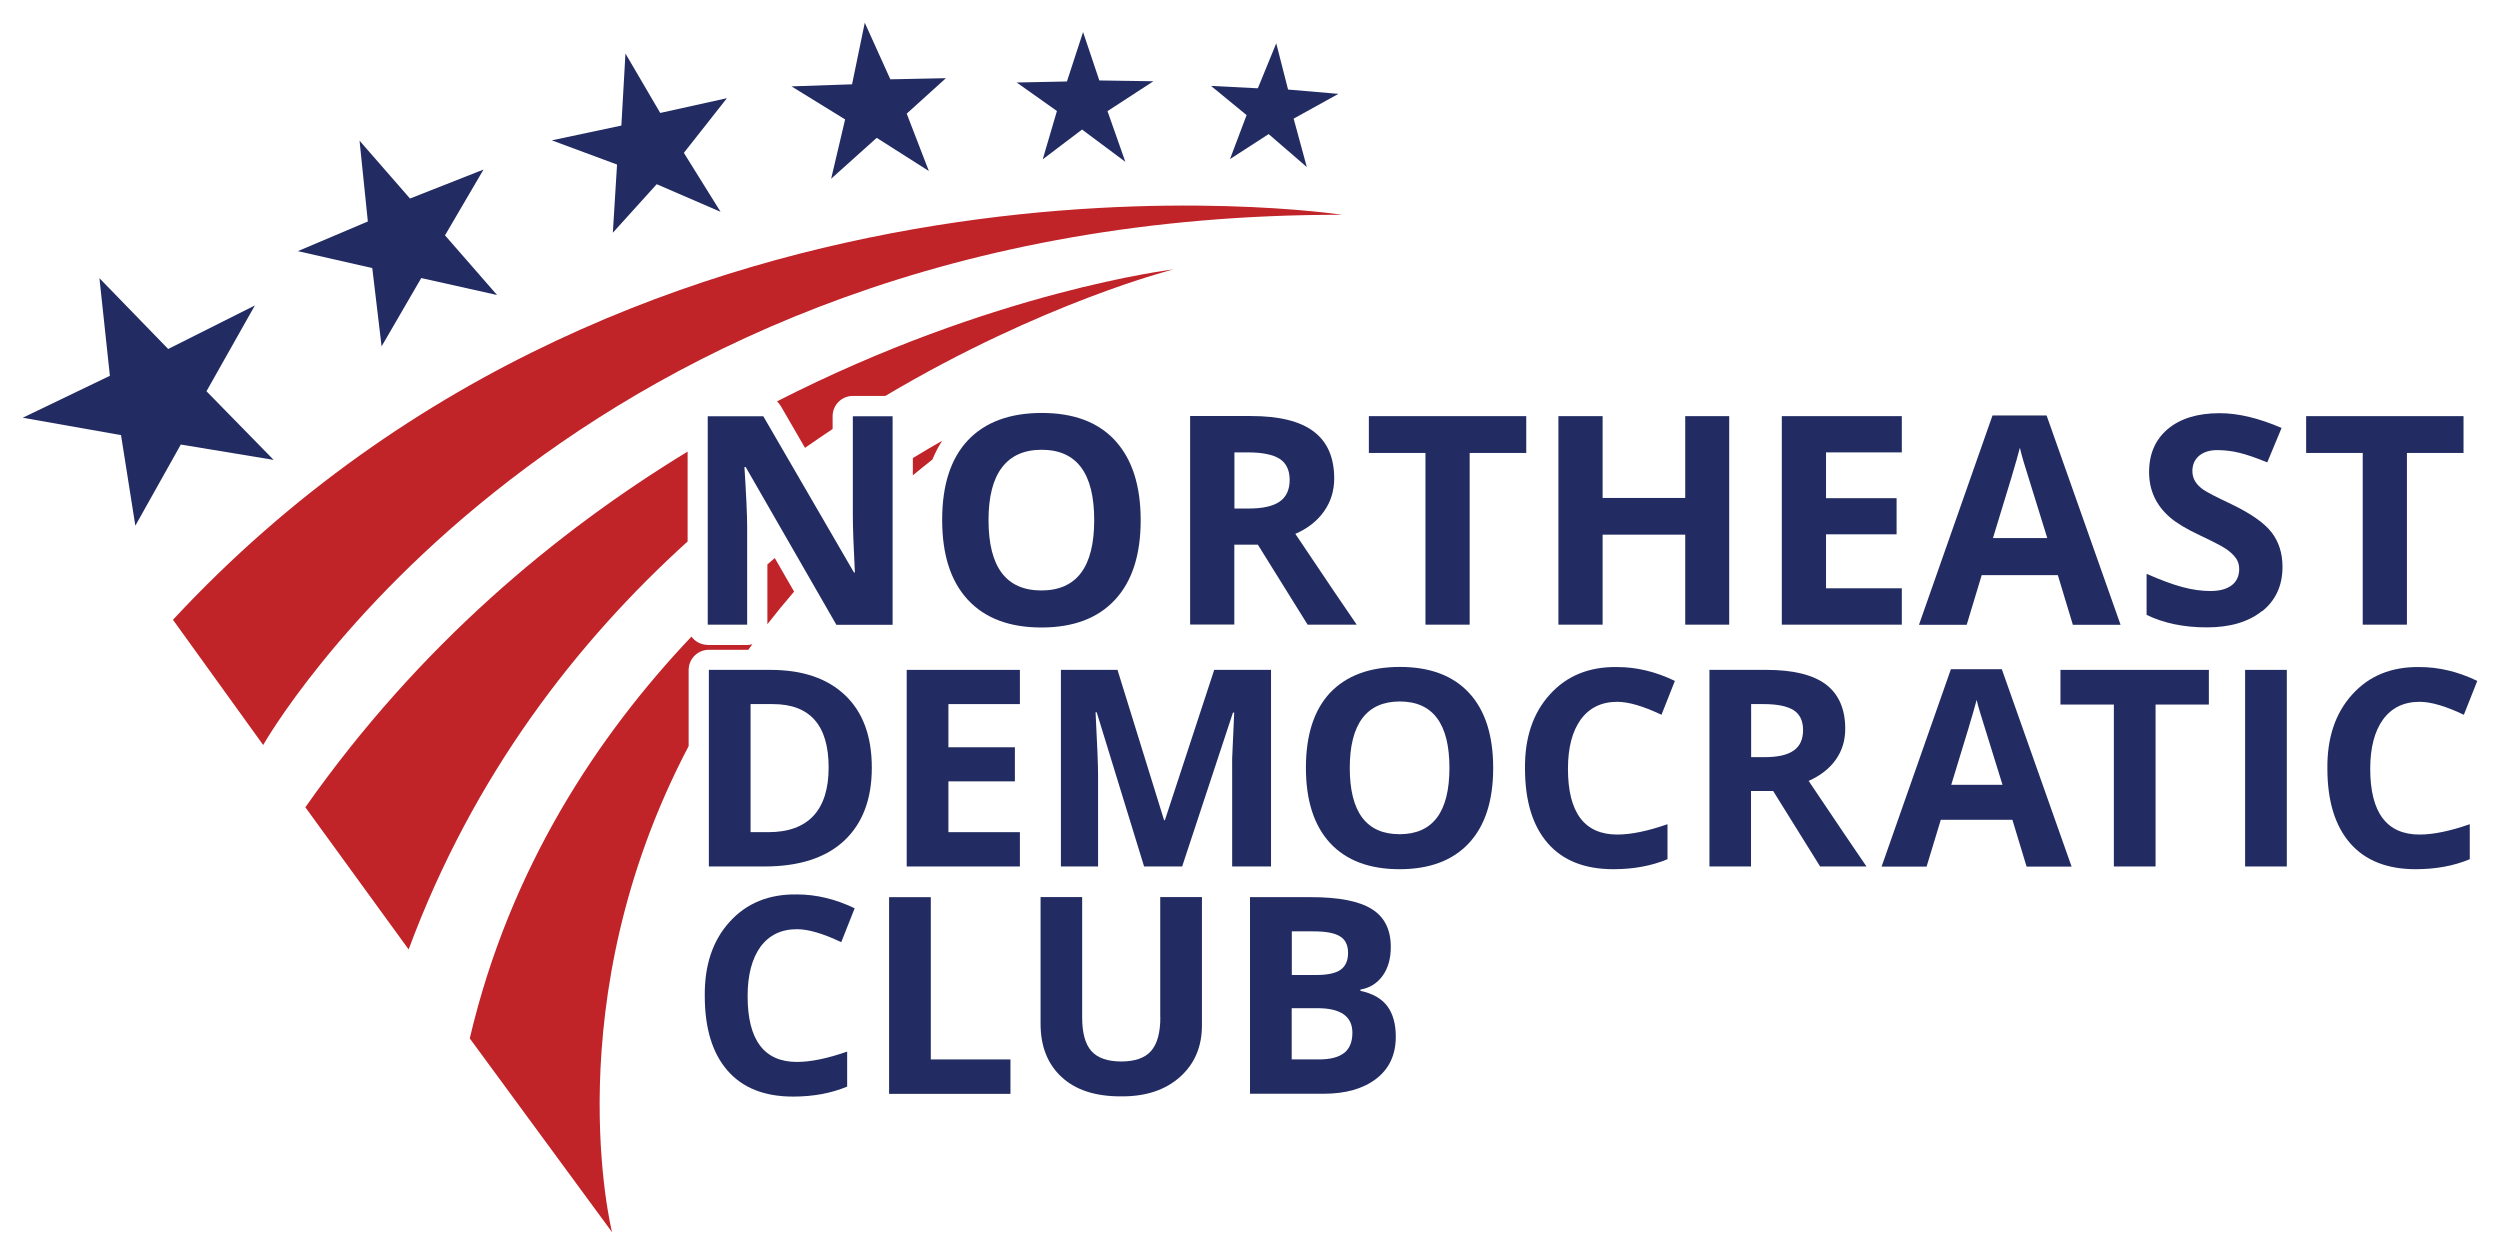 <?xml version="1.0" encoding="UTF-8" standalone="no"?>
<svg
   id="Layer_1"
   version="1.1"
   viewBox="0 0 220 110"
   sodipodi:docname="nedems-club-logo-dark-text.svg"
   width="220"
   height="110"
   inkscape:version="1.4 (e7c3feb100, 2024-10-09)"
   xmlns:inkscape="http://www.inkscape.org/namespaces/inkscape"
   xmlns:sodipodi="http://sodipodi.sourceforge.net/DTD/sodipodi-0.dtd"
   xmlns="http://www.w3.org/2000/svg"
   xmlns:svg="http://www.w3.org/2000/svg">
  <sodipodi:namedview
     id="namedview27"
     pagecolor="#ffffff"
     bordercolor="#666666"
     borderopacity="1.0"
     inkscape:showpageshadow="2"
     inkscape:pageopacity="0.0"
     inkscape:pagecheckerboard="0"
     inkscape:deskcolor="#d1d1d1"
     inkscape:zoom="13.259091"
     inkscape:cx="110"
     inkscape:cy="55.018855"
     inkscape:window-width="3814"
     inkscape:window-height="2096"
     inkscape:window-x="3849"
     inkscape:window-y="9"
     inkscape:window-maximized="1"
     inkscape:current-layer="Layer_1" />
  <!-- Generator: Adobe Illustrator 29.5.0, SVG Export Plug-In . SVG Version: 2.1.0 Build 137)  -->
  <defs
     id="defs1">
    <style
       id="style1">
      .st0 {
        fill: #c02328;
      }

      .st1 {
        fill: #222c62;
      }
    </style>
  </defs>
  <path
     class="st0"
     d="m 118.09,18.9 c 0,0 -61.04,-9.37 -102.87,35.64 l 7.94,11.02 c 0,0 26.37,-46.73 94.93,-46.66 z"
     id="path1" />
  <path
     class="st0"
     d="m 60.51,47.64 v -7.9 C 48.95,46.78 36.88,56.8 26.87,71.04 l 9.09,12.51 C 41.67,68.15 50.8,56.44 60.52,47.64 Z"
     id="path2" />
  <path
     class="st0"
     d="m 68.71,35.73 2.13,3.68 c 0.81,-0.57 1.63,-1.12 2.43,-1.66 v -1.13 c 0,-0.98 0.8,-1.78 1.78,-1.78 h 2.86 c 13.87,-8.24 25.34,-11.13 25.34,-11.13 0,0 -15.84,1.88 -34.87,11.61 0.12,0.12 0.23,0.25 0.32,0.4 z"
     id="path3" />
  <path
     class="st0"
     d="m 80.33,41.83 c 0.56,-0.47 1.14,-0.93 1.72,-1.39 0.24,-0.59 0.53,-1.14 0.86,-1.65 -0.78,0.44 -1.65,0.95 -2.58,1.52 v 1.53 z"
     id="path4" />
  <path
     class="st0"
     d="m 67.53,49.66 v 5.27 c 0.75,-0.96 1.53,-1.92 2.35,-2.87 l -1.7,-2.95 c -0.22,0.18 -0.43,0.37 -0.65,0.56 z"
     id="path5" />
  <path
     class="st0"
     d="m 62.28,56.75 c -0.59,0 -1.11,-0.29 -1.43,-0.73 -8.19,8.64 -15.98,20.31 -19.51,35.36 l 12.52,17.05 c 0,0 -5.1,-20.25 6.74,-42.77 v -6.7 c 0,-0.98 0.8,-1.78 1.78,-1.78 h 3.47 c 0.12,-0.16 0.24,-0.33 0.36,-0.49 -0.15,0.04 -0.29,0.07 -0.45,0.07 h -3.47 z"
     id="path6" />
  <path
     class="st1"
     d="m 62.28,54.97 h 3.47 v -8.63 c 0,-0.99 -0.08,-2.73 -0.24,-5.24 h 0.11 l 7.98,13.88 h 4.95 V 36.63 h -3.5 v 8.69 c 0,1.08 0.06,2.77 0.18,5.06 H 75.15 L 67.17,36.63 h -4.89 v 18.35 z"
     id="path7" />
  <path
     class="st1"
     d="m 91.64,55.22 c 2.81,0 4.97,-0.81 6.48,-2.44 1.51,-1.63 2.26,-3.96 2.26,-7 0,-3.04 -0.75,-5.37 -2.24,-7 -1.49,-1.63 -3.65,-2.44 -6.46,-2.44 -2.81,0 -4.99,0.8 -6.51,2.41 -1.51,1.61 -2.26,3.94 -2.26,7 0,3.06 0.75,5.4 2.26,7.03 1.51,1.63 3.67,2.44 6.48,2.44 z M 88.17,41.14 c 0.79,-1.04 1.95,-1.56 3.49,-1.56 3.09,0 4.63,2.06 4.63,6.19 0,4.13 -1.55,6.19 -4.65,6.19 -3.1,0 -4.65,-2.06 -4.65,-6.19 0,-2.05 0.39,-3.59 1.18,-4.63 z"
     id="path8" />
  <path
     class="st1"
     d="m 108.63,47.93 h 2.06 l 4.38,7.04 h 4.32 c -0.84,-1.21 -2.64,-3.87 -5.4,-7.99 1.1,-0.48 1.94,-1.15 2.53,-1.99 0.59,-0.84 0.89,-1.8 0.89,-2.88 0,-1.85 -0.6,-3.23 -1.81,-4.14 -1.2,-0.91 -3.05,-1.36 -5.53,-1.36 h -5.34 v 18.35 h 3.89 v -7.04 z m 0,-8.12 h 1.17 c 1.27,0 2.21,0.19 2.8,0.56 0.59,0.38 0.89,1 0.89,1.86 0,0.86 -0.29,1.5 -0.88,1.91 -0.59,0.41 -1.49,0.61 -2.72,0.61 h -1.26 V 39.8 Z"
     id="path9" />
  <polygon
     class="st1"
     points="306.52,212.42 311.5,212.42 311.5,227.53 315.39,227.53 315.39,212.42 320.37,212.42 320.37,209.18 306.52,209.18 "
     id="polygon9"
     transform="translate(-186.06,-172.56)" />
  <polygon
     class="st1"
     points="334.36,227.53 338.23,227.53 338.23,209.18 334.36,209.18 334.36,216.38 327.09,216.38 327.09,209.18 323.2,209.18 323.2,227.53 327.09,227.53 327.09,219.61 334.36,219.61 "
     id="polygon10"
     transform="translate(-186.06,-172.56)" />
  <polygon
     class="st1"
     points="346.75,219.58 352.96,219.58 352.96,216.4 346.75,216.4 346.75,212.37 353.42,212.37 353.42,209.18 342.86,209.18 342.86,227.53 353.42,227.53 353.42,224.33 346.75,224.33 "
     id="polygon11"
     transform="translate(-186.06,-172.56)" />
  <path
     class="st1"
     d="m 174.4,50.61 h 6.69 l 1.32,4.37 h 4.2 L 180.1,36.56 h -4.76 l -6.47,18.42 h 4.2 l 1.32,-4.37 z m 3.35,-11.21 c 0.07,0.33 0.19,0.74 0.33,1.24 l 2.08,6.71 h -4.78 c 1.33,-4.3 2.12,-6.94 2.37,-7.95 z"
     id="path11" />
  <path
     class="st1"
     d="m 199.07,53.79 c 1.19,-0.96 1.79,-2.26 1.79,-3.9 0,-1.2 -0.32,-2.21 -0.96,-3.04 -0.64,-0.83 -1.81,-1.65 -3.51,-2.47 -1.32,-0.62 -2.14,-1.05 -2.47,-1.27 -0.66,-0.45 -0.99,-0.99 -0.99,-1.65 0,-0.57 0.2,-1.02 0.59,-1.35 0.39,-0.33 0.93,-0.5 1.59,-0.5 0.66,0 1.32,0.08 1.97,0.24 0.65,0.16 1.46,0.44 2.44,0.84 l 1.26,-3.03 c -1.99,-0.86 -3.81,-1.3 -5.45,-1.3 -1.94,0 -3.46,0.47 -4.56,1.39 -1.1,0.93 -1.65,2.19 -1.65,3.79 0,1.6 0.61,2.93 1.84,3.99 0.55,0.48 1.42,1.01 2.61,1.57 1.19,0.56 1.97,0.97 2.33,1.21 0.36,0.25 0.64,0.51 0.84,0.78 0.2,0.27 0.31,0.6 0.31,0.97 0,0.64 -0.23,1.13 -0.68,1.46 -0.45,0.33 -1.07,0.49 -1.86,0.49 -0.79,0 -1.61,-0.12 -2.47,-0.35 -0.86,-0.23 -1.9,-0.62 -3.14,-1.16 v 3.61 c 1.5,0.73 3.27,1.1 5.31,1.1 2.04,0 3.66,-0.48 4.85,-1.44 z"
     id="path12" />
  <polygon
     class="st1"
     points="389,212.42 393.98,212.42 393.98,227.53 397.87,227.53 397.87,212.42 402.85,212.42 402.85,209.18 389,209.18 "
     id="polygon12"
     transform="translate(-186.06,-172.56)" />
  <path
     class="st1"
     d="m 67.81,58.95 h -5.43 v 17.3 h 4.89 c 3.06,0 5.4,-0.76 7.02,-2.27 1.62,-1.52 2.43,-3.66 2.43,-6.42 0,-2.76 -0.78,-4.89 -2.35,-6.38 -1.57,-1.49 -3.75,-2.23 -6.57,-2.23 z m -0.2,14.28 H 66.05 V 61.96 H 68 c 3.28,0 4.92,1.86 4.92,5.58 0,3.72 -1.77,5.69 -5.3,5.69 z"
     id="path13" />
  <polygon
     class="st1"
     points="275.81,245.79 269.52,245.79 269.52,241.32 275.37,241.32 275.37,238.32 269.52,238.32 269.52,234.52 275.81,234.52 275.81,231.51 265.85,231.51 265.85,248.81 275.81,248.81 "
     id="polygon13"
     transform="translate(-186.06,-172.56)" />
  <path
     class="st1"
     d="m 108.43,68.06 v 8.19 h 3.42 v -17.3 h -5 l -4.34,13.23 h -0.07 l -4.1,-13.23 h -4.98 v 17.3 h 3.27 V 68.2 c 0,-0.83 -0.07,-2.67 -0.22,-5.52 h 0.1 l 4.17,13.57 h 3.35 l 4.47,-13.54 h 0.11 c -0.11,2.36 -0.17,3.7 -0.18,4.03 0,0.33 0,0.77 0,1.32 z"
     id="path14" />
  <path
     class="st1"
     d="m 123.19,58.69 c -2.66,0 -4.7,0.76 -6.14,2.27 -1.42,1.52 -2.13,3.72 -2.13,6.6 0,2.88 0.71,5.09 2.13,6.63 1.42,1.53 3.46,2.3 6.11,2.3 2.65,0 4.69,-0.77 6.11,-2.3 1.42,-1.53 2.13,-3.73 2.13,-6.6 0,-2.87 -0.7,-5.07 -2.11,-6.6 -1.41,-1.53 -3.44,-2.3 -6.09,-2.3 z m -0.03,14.72 c -2.92,0 -4.38,-1.95 -4.38,-5.84 0,-1.93 0.37,-3.38 1.11,-4.37 0.74,-0.98 1.84,-1.47 3.29,-1.47 2.91,0 4.37,1.95 4.37,5.84 0,3.89 -1.46,5.84 -4.39,5.84 z"
     id="path15" />
  <path
     class="st1"
     d="m 141.98,76.49 c 1.76,0 3.35,-0.29 4.76,-0.88 v -3.08 c -1.72,0.6 -3.19,0.91 -4.42,0.91 -2.89,0 -4.34,-1.93 -4.34,-5.79 0,-1.85 0.38,-3.3 1.13,-4.34 0.76,-1.03 1.83,-1.55 3.21,-1.55 0.99,0 2.29,0.38 3.89,1.14 l 1.18,-2.98 c -1.7,-0.82 -3.39,-1.22 -5.08,-1.22 -2.46,-0.04 -4.44,0.77 -5.92,2.41 -1.49,1.64 -2.22,3.82 -2.19,6.52 0,2.85 0.67,5.04 2,6.57 1.33,1.53 3.26,2.29 5.77,2.29 z"
     id="path16" />
  <path
     class="st1"
     d="m 150.42,76.25 h 3.67 v -6.64 h 1.95 l 4.13,6.64 h 4.08 c -0.79,-1.14 -2.48,-3.65 -5.09,-7.53 1.03,-0.46 1.83,-1.08 2.39,-1.87 0.56,-0.79 0.83,-1.7 0.83,-2.72 0,-1.74 -0.57,-3.04 -1.7,-3.9 -1.14,-0.85 -2.87,-1.28 -5.21,-1.28 h -5.04 v 17.3 z m 3.67,-14.29 h 1.1 c 1.2,0 2.08,0.18 2.64,0.53 0.56,0.36 0.84,0.94 0.84,1.76 0,0.82 -0.28,1.42 -0.83,1.8 -0.55,0.39 -1.41,0.58 -2.56,0.58 h -1.18 v -4.67 z"
     id="path17" />
  <path
     class="st1"
     d="m 170.78,72.14 h 6.31 l 1.25,4.12 h 3.96 l -6.14,-17.37 h -4.48 l -6.1,17.37 h 3.96 l 1.25,-4.12 z m 3.16,-10.57 c 0.07,0.31 0.17,0.7 0.32,1.17 l 1.96,6.32 h -4.51 c 1.25,-4.05 2,-6.55 2.24,-7.49 z"
     id="path18" />
  <polygon
     class="st1"
     points="372.08,234.56 372.08,248.81 375.75,248.81 375.75,234.56 380.44,234.56 380.44,231.51 367.38,231.51 367.38,234.56 "
     id="polygon18"
     transform="translate(-186.06,-172.56)" />
  <rect
     class="st1"
     x="197.57"
     y="58.95"
     width="3.67"
     height="17.3"
     id="rect18" />
  <path
     class="st1"
     d="m 212.93,61.76 c 0.99,0 2.29,0.38 3.89,1.14 L 218,59.92 c -1.7,-0.82 -3.39,-1.22 -5.08,-1.22 -2.46,-0.04 -4.44,0.77 -5.92,2.41 -1.49,1.64 -2.22,3.82 -2.19,6.52 0,2.85 0.67,5.04 2,6.57 1.33,1.53 3.26,2.29 5.77,2.29 1.76,0 3.35,-0.29 4.76,-0.88 v -3.08 c -1.72,0.6 -3.19,0.91 -4.42,0.91 -2.89,0 -4.34,-1.93 -4.34,-5.79 0,-1.85 0.38,-3.3 1.13,-4.34 0.76,-1.03 1.83,-1.55 3.21,-1.55 z"
     id="path19" />
  <path
     class="st1"
     d="m 70.14,81.77 c 0.99,0 2.29,0.38 3.89,1.14 l 1.18,-2.98 c -1.7,-0.82 -3.39,-1.22 -5.08,-1.22 -2.46,-0.04 -4.44,0.77 -5.92,2.41 -1.49,1.64 -2.22,3.82 -2.19,6.52 0,2.85 0.67,5.04 2,6.57 1.33,1.53 3.26,2.29 5.77,2.29 1.76,0 3.35,-0.29 4.76,-0.88 v -3.08 c -1.72,0.6 -3.19,0.91 -4.42,0.91 -2.89,0 -4.34,-1.93 -4.34,-5.79 0,-1.85 0.38,-3.3 1.13,-4.34 0.76,-1.03 1.83,-1.55 3.21,-1.55 z"
     id="path20" />
  <polygon
     class="st1"
     points="264.3,268.82 274.98,268.82 274.98,265.79 267.97,265.79 267.97,251.51 264.3,251.51 "
     id="polygon20"
     transform="translate(-186.06,-172.56)" />
  <path
     class="st1"
     d="m 102.11,89.52 c 0,1.35 -0.27,2.34 -0.81,2.96 -0.54,0.62 -1.42,0.93 -2.63,0.93 -1.21,0 -2.09,-0.31 -2.63,-0.92 -0.54,-0.61 -0.81,-1.6 -0.81,-2.95 v -10.6 h -3.66 v 11.15 c 0,1.97 0.61,3.53 1.83,4.67 1.22,1.14 2.95,1.72 5.19,1.72 2.19,0.03 3.94,-0.54 5.25,-1.71 1.31,-1.17 1.95,-2.71 1.93,-4.63 v -11.2 h -3.67 v 10.57 z"
     id="path21" />
  <path
     class="st1"
     d="m 119.72,87.2 v -0.12 c 0.82,-0.14 1.46,-0.54 1.95,-1.21 0.48,-0.67 0.72,-1.51 0.72,-2.54 0,-1.53 -0.56,-2.64 -1.67,-3.33 -1.11,-0.7 -2.89,-1.05 -5.34,-1.05 H 110 v 17.3 h 6.47 c 1.95,0 3.49,-0.44 4.64,-1.32 1.14,-0.88 1.72,-2.11 1.72,-3.7 0,-1.12 -0.25,-2.02 -0.74,-2.68 -0.5,-0.67 -1.28,-1.12 -2.36,-1.35 z m -6.04,-5.24 h 1.92 c 1.06,0 1.83,0.14 2.31,0.43 0.48,0.29 0.72,0.78 0.72,1.46 0,0.68 -0.22,1.18 -0.66,1.49 -0.44,0.31 -1.16,0.46 -2.16,0.46 h -2.13 z m 4.61,10.69 c -0.48,0.39 -1.23,0.58 -2.24,0.58 h -2.38 v -4.51 h 2.26 c 2.05,0 3.08,0.72 3.08,2.16 0,0.8 -0.24,1.39 -0.72,1.78 z"
     id="path22" />
  <polygon
     class="st1"
     points="188.06,209.32 196.71,210.85 197.97,218.82 201.97,211.68 210.14,213.03 204.23,206.99 208.49,199.44 200.86,203.27 194.81,197.04 195.73,205.63 "
     id="polygon22"
     transform="translate(-186.06,-172.56)" />
  <polygon
     class="st1"
     points="212.27,194.66 218.82,196.15 219.64,203.04 223.13,197.03 229.8,198.52 225.22,193.27 228.61,187.48 222.14,190.03 217.7,184.94 218.43,192.05 "
     id="polygon23"
     transform="translate(-186.06,-172.56)" />
  <polygon
     class="st1"
     points="240.74,183.61 234.62,184.91 240.36,187.04 239.99,193.04 243.85,188.77 249.47,191.2 246.24,186.01 250.03,181.2 244.16,182.5 241.1,177.27 "
     id="polygon24"
     transform="translate(-186.06,-172.56)" />
  <polygon
     class="st1"
     points="269.3,179.44 264.41,179.54 262.16,174.56 261.04,179.98 255.71,180.16 260.43,183.07 259.2,188.29 263.21,184.69 267.8,187.61 265.85,182.56 "
     id="polygon25"
     transform="translate(-186.06,-172.56)" />
  <polygon
     class="st1"
     points="287.56,179.71 282.8,179.64 281.37,175.38 279.95,179.73 275.53,179.82 279.07,182.33 277.82,186.58 281.28,183.96 285.09,186.8 283.52,182.34 "
     id="polygon26"
     transform="translate(-186.06,-172.56)" />
  <polygon
     class="st1"
     points="303.84,180.82 299.41,180.44 298.37,176.37 296.75,180.33 292.63,180.12 295.76,182.69 294.3,186.56 297.7,184.36 301.06,187.26 299.9,183 "
     id="polygon27"
     transform="translate(-186.06,-172.56)" />
</svg>
